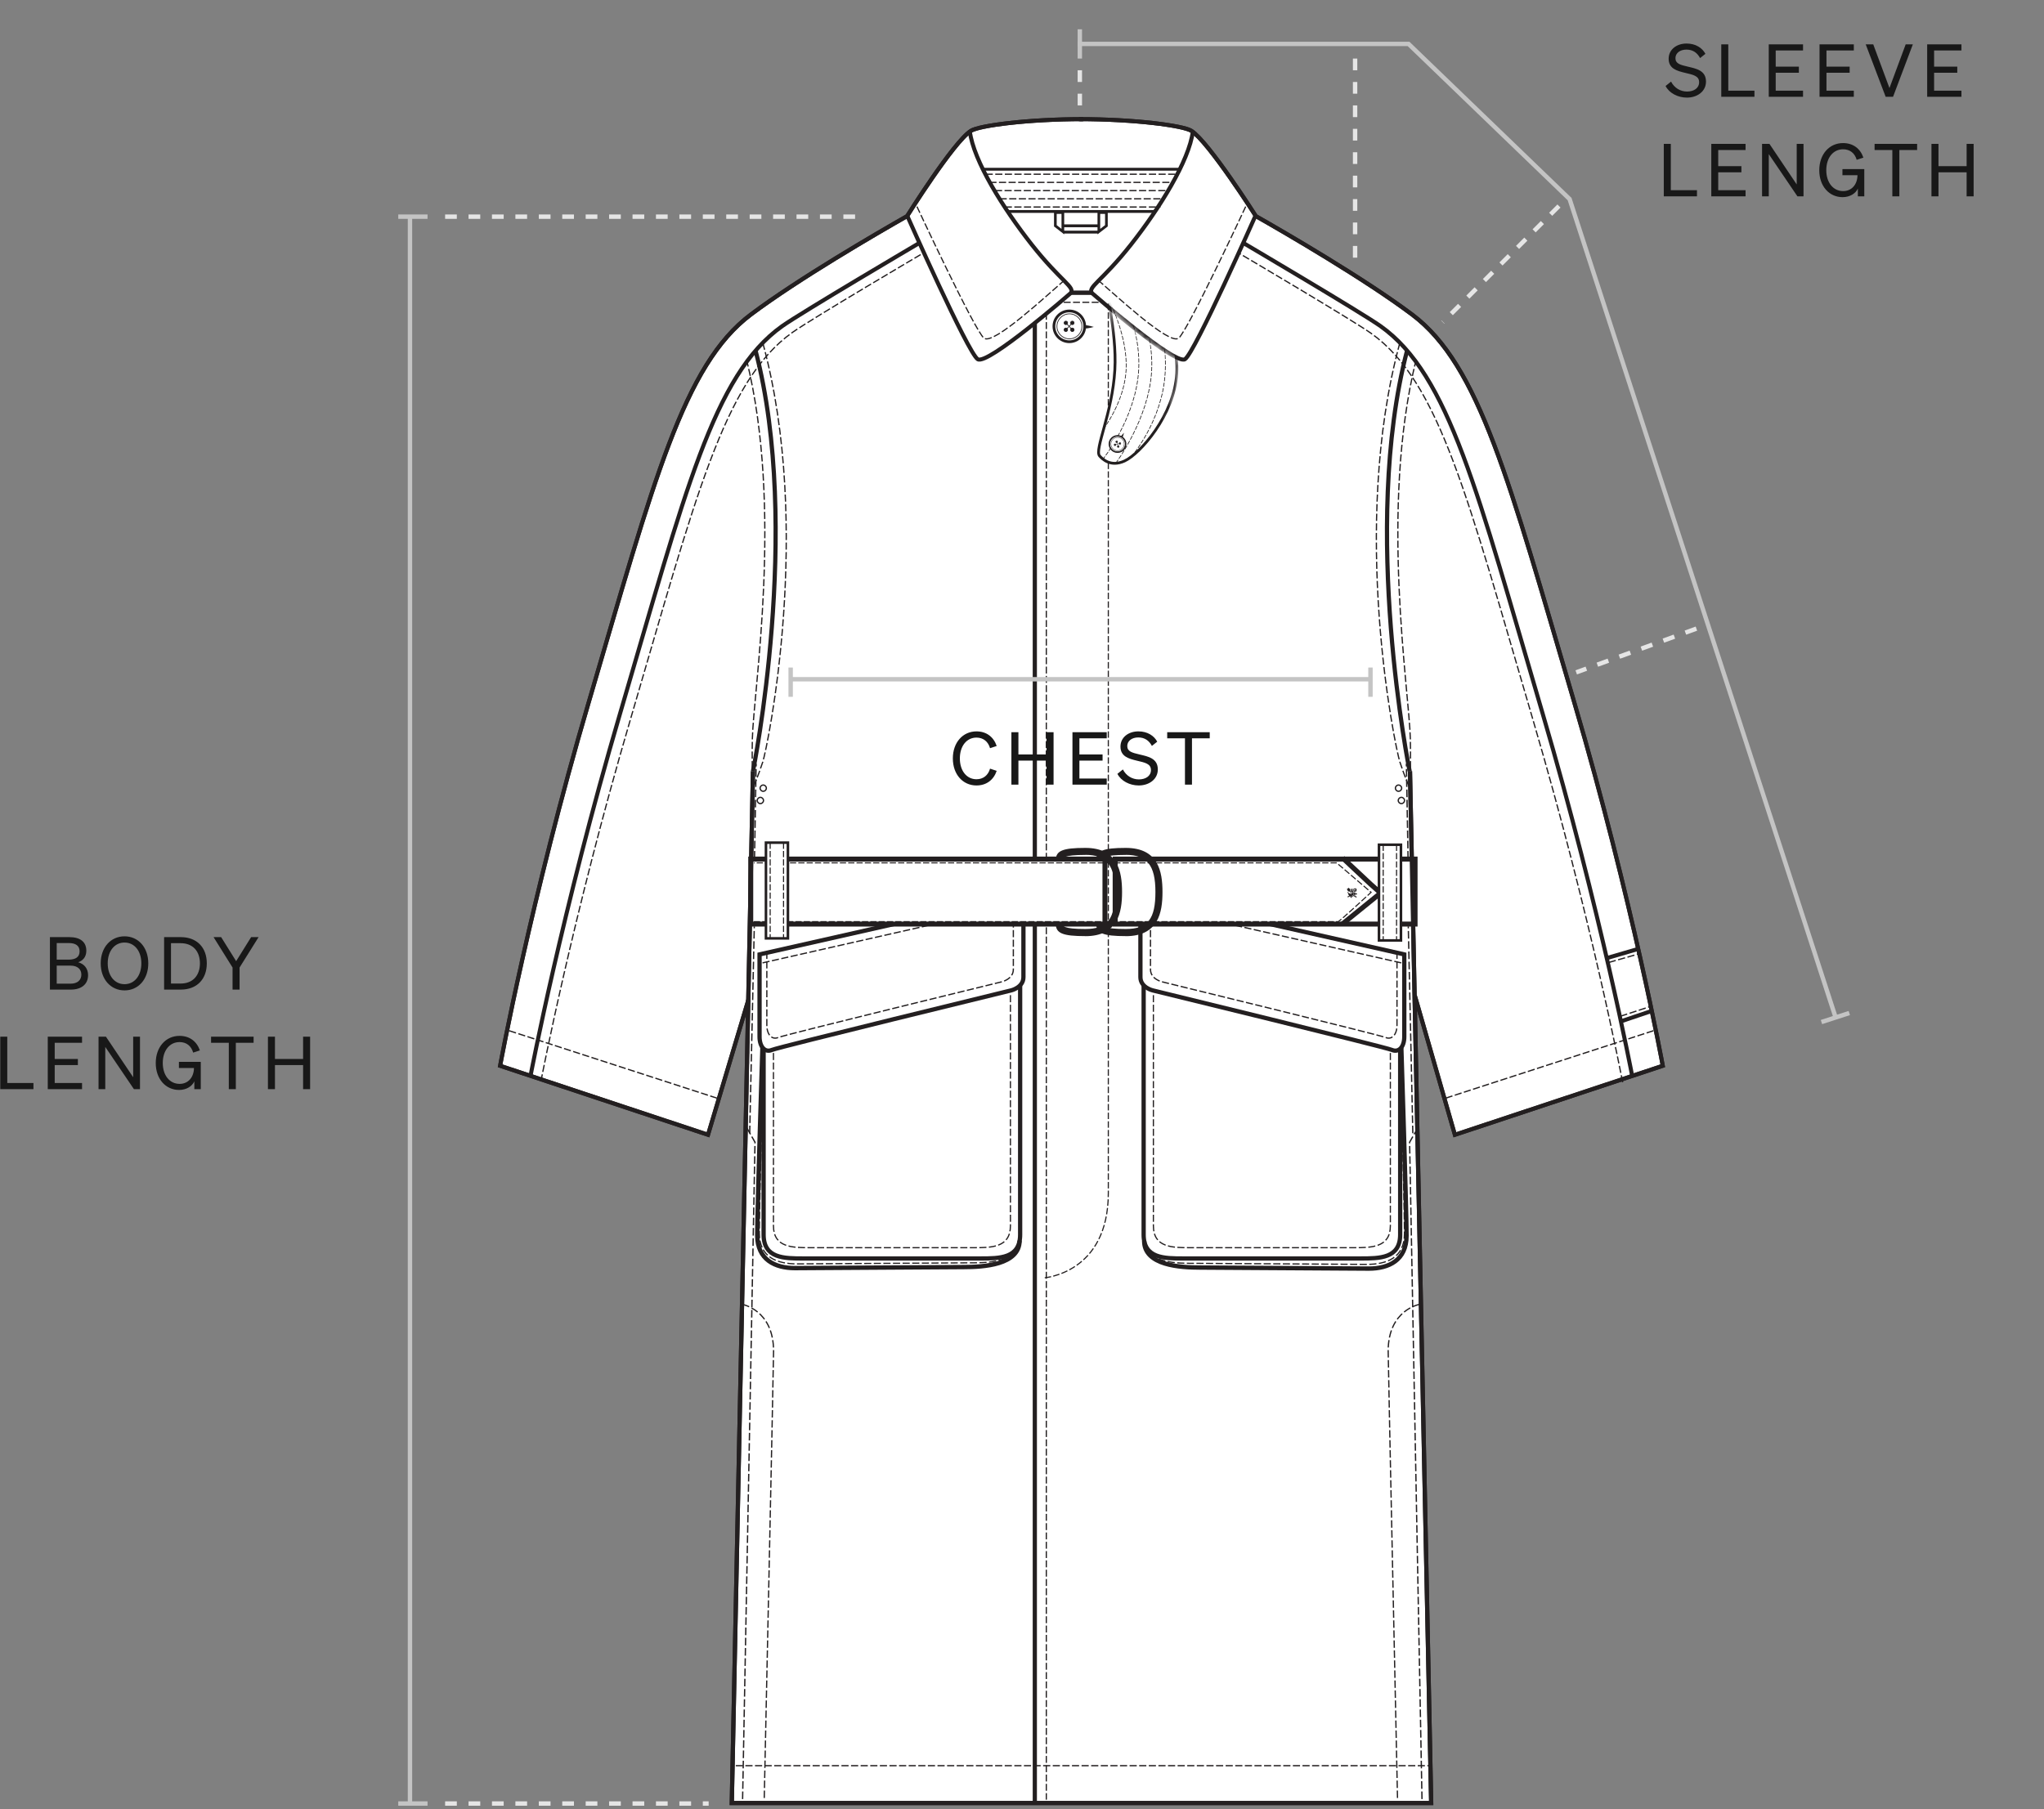 <svg xmlns="http://www.w3.org/2000/svg" fill="none" viewBox="0 0 349 309" height="309" width="349">
<rect x="0" y="0" width="349" height="309" fill="#808080" stroke="none"/>
<g clip-path="url(#clip0_287_38617)">
<path fill="white" d="M184.226 20.346C193.773 20.346 202.012 21.45 203.415 22.338C206.398 24.245 214.43 36.907 214.43 36.907C219.555 39.815 233.03 47.652 241.091 53.702C252.621 62.352 257.642 82.036 268.789 119.927C278.701 153.629 283.91 182.01 283.91 182.01L248.413 193.793L241.586 170.059V173.688L244.345 307.915H124.948L127.716 173.089L127.772 170.779L120.89 193.793L85.393 182.01C85.393 182.01 90.601 153.629 100.514 119.927C111.66 82.036 116.682 62.352 128.212 53.702C136.282 47.652 149.748 39.815 154.872 36.907C154.872 36.907 162.793 24.255 165.776 22.338C167.179 21.44 175.408 20.346 184.965 20.346"></path>
<path stroke-miterlimit="10" stroke-width="0.72" stroke="#231F20" d="M128.566 131.7C128.566 131.7 136.973 90.293 129.006 59.883"></path>
<path stroke-miterlimit="10" stroke-width="0.683" stroke="#231F20" d="M182.812 49.989H186.516"></path>
<path stroke-dasharray="1.18 0.41" stroke-width="0.206" stroke="#231F20" d="M181.627 51.626H187.715"></path>
<path stroke-miterlimit="10" stroke-width="0.72" stroke="#231F20" d="M176.689 55.235V307.663"></path>
<path stroke-dasharray="1.18 0.41" stroke-width="0.206" stroke="#231F20" d="M178.652 53.421V307.345"></path>
<path stroke-miterlimit="10" stroke-width="0.486" stroke="#231F20" d="M172.191 36.112H197.384"></path>
<path stroke-dasharray="1.22 0.42" stroke-width="0.215" stroke="#231F20" d="M171.555 35.355H198.14"></path>
<path stroke-miterlimit="10" stroke-width="0.486" stroke="#231F20" d="M167.656 28.902H201.48"></path>
<path stroke-dasharray="1.22 0.42" stroke-width="0.215" stroke="#231F20" d="M168.291 29.753H200.964"></path>
<path stroke-dasharray="1.22 0.42" stroke-width="0.215" stroke="#231F20" d="M168.928 31.146H200.413"></path>
<path stroke-dasharray="1.22 0.42" stroke-width="0.215" stroke="#231F20" d="M169.881 32.549H199.571"></path>
<path stroke-dasharray="1.22 0.42" stroke-width="0.215" stroke="#231F20" d="M170.676 33.952H198.617"></path>
<path stroke-miterlimit="10" stroke-width="0.692" stroke="#231F20" d="M184.974 20.346C175.426 20.346 167.188 21.45 165.785 22.338C162.802 24.245 154.882 36.907 154.882 36.907C149.757 39.815 136.282 47.652 128.221 53.702C116.691 62.352 111.67 82.036 100.523 119.927C90.601 153.629 85.393 182.01 85.393 182.01L120.89 193.793L127.772 170.779"></path>
<path stroke-miterlimit="10" stroke-width="0.692" stroke="#231F20" d="M184.225 20.346C193.772 20.346 202.011 21.45 203.413 22.338C206.396 24.245 214.429 36.907 214.429 36.907C219.554 39.815 233.029 47.652 241.089 53.702C252.62 62.352 257.641 82.036 268.788 119.927C278.7 153.629 283.909 182.01 283.909 182.01L248.412 193.793L241.585 170.059"></path>
<path stroke-miterlimit="10" stroke-width="0.72" stroke="#231F20" d="M240.746 131.7L244.365 307.915H124.949L128.568 131.7"></path>
<path fill="#231F20" d="M186.759 55.834C185.356 56.245 183.944 56.236 182.551 55.787C183.953 55.376 185.366 55.394 186.759 55.834Z"></path>
<path stroke-miterlimit="10" stroke-width="0.468" stroke="#231F20" fill="white" d="M182.579 58.359C184.03 58.359 185.207 57.182 185.207 55.731C185.207 54.28 184.03 53.103 182.579 53.103C181.128 53.103 179.951 54.28 179.951 55.731C179.951 57.182 181.128 58.359 182.579 58.359Z"></path>
<path stroke-miterlimit="10" stroke-width="0.122" stroke="#231F20" d="M182.599 57.863C183.776 57.863 184.731 56.908 184.731 55.731C184.731 54.553 183.776 53.599 182.599 53.599C181.421 53.599 180.467 54.553 180.467 55.731C180.467 56.908 181.421 57.863 182.599 57.863Z"></path>
<path stroke-miterlimit="10" stroke-width="0.122" stroke="#231F20" fill="#221F1F" d="M181.989 55.441C182.154 55.441 182.288 55.307 182.288 55.142C182.288 54.977 182.154 54.843 181.989 54.843C181.823 54.843 181.689 54.977 181.689 55.142C181.689 55.307 181.823 55.441 181.989 55.441Z"></path>
<path stroke-miterlimit="10" stroke-width="0.122" stroke="#231F20" fill="#221F1F" d="M183.092 55.441C183.257 55.441 183.391 55.307 183.391 55.142C183.391 54.977 183.257 54.843 183.092 54.843C182.927 54.843 182.793 54.977 182.793 55.142C182.793 55.307 182.927 55.441 183.092 55.441Z"></path>
<path stroke-miterlimit="10" stroke-width="0.122" stroke="#231F20" fill="#221F1F" d="M181.989 56.619C182.154 56.619 182.288 56.485 182.288 56.32C182.288 56.155 182.154 56.021 181.989 56.021C181.823 56.021 181.689 56.155 181.689 56.32C181.689 56.485 181.823 56.619 181.989 56.619Z"></path>
<path stroke-miterlimit="10" stroke-width="0.122" stroke="#231F20" fill="#221F1F" d="M183.092 56.619C183.257 56.619 183.391 56.485 183.391 56.32C183.391 56.155 183.257 56.021 183.092 56.021C182.927 56.021 182.793 56.155 182.793 56.32C182.793 56.485 182.927 56.619 183.092 56.619Z"></path>
<path stroke-miterlimit="10" stroke-width="0.122" stroke="#231F20" d="M183.056 55.198L181.99 56.32"></path>
<path stroke-miterlimit="10" stroke-width="0.122" stroke="#231F20" d="M181.99 55.142L183.094 56.32"></path>
<path stroke-miterlimit="10" stroke-width="0.692" stroke="#231F20" d="M90.611 183.591C90.611 183.591 95.942 155.621 105.854 121.919C117.001 84.028 121.798 64.044 133.552 55.694C136.816 53.374 156.874 41.555 156.874 41.555"></path>
<path stroke-dasharray="1.22 0.42" stroke-width="0.215" stroke="#231F20" d="M92.359 184.666C92.359 184.666 97.69 156.696 107.602 122.994C118.749 85.103 123.546 65.12 135.3 56.769C138.564 54.45 157.827 43.107 157.827 43.107"></path>
<path stroke-dasharray="1.22 0.42" stroke-width="0.215" stroke="#231F20" d="M277.054 184.825C277.054 184.825 271.724 156.855 261.811 123.153C250.665 85.262 245.868 65.278 234.113 56.928C230.85 54.609 211.586 43.266 211.586 43.266"></path>
<path stroke-dasharray="1.22 0.42" stroke-width="0.215" stroke="#231F20" d="M130.242 58.546C138.836 90.069 131.065 127.577 130.242 130.111C129.41 132.645 128.699 134.235 128.699 134.235"></path>
<path stroke-dasharray="1.22 0.42" stroke-width="0.215" stroke="#231F20" d="M127.465 61.407C133.749 86.796 128.652 117.739 128.456 126.258C128.4 128.886 128.456 131.635 128.456 131.635"></path>
<path stroke-miterlimit="10" stroke-width="0.692" stroke="#231F20" d="M165.59 22.413C166.216 27.472 171.322 35.635 176.175 41.788C181.169 48.119 183.74 49.11 182.758 50.102C182.758 50.102 168.61 62.436 166.936 61.342C165.262 60.248 154.873 36.776 154.873 36.776"></path>
<path stroke-miterlimit="10" stroke-width="0.692" stroke="#231F20" d="M274.455 163.588L279.767 162.036"></path>
<path stroke-dasharray="1.23 0.43" stroke-width="0.215" stroke="#231F20" d="M274.689 164.364L279.767 162.915"></path>
<path stroke-dasharray="1.23 0.43" stroke-width="0.215" stroke="#231F20" d="M276.662 173.557L281.918 171.845"></path>
<path stroke-miterlimit="10" stroke-width="0.692" stroke="#231F20" d="M276.719 174.436L282.03 172.64"></path>
<path stroke-dasharray="1.22 0.42" stroke-width="0.215" stroke="#231F20" d="M86.945 176.025L122.761 187.649"></path>
<path stroke-miterlimit="10" stroke-width="0.72" stroke="#231F20" d="M240.688 131.7C240.688 131.7 232.282 90.293 240.249 59.883"></path>
<path stroke-miterlimit="10" stroke-width="0.692" stroke="#231F20" d="M278.655 183.591C278.655 183.591 273.325 155.621 263.413 121.919C252.266 84.028 247.469 64.044 235.715 55.694C232.451 53.374 212.393 41.555 212.393 41.555"></path>
<path stroke-dasharray="1.22 0.42" stroke-width="0.215" stroke="#231F20" d="M239.015 58.546C230.421 90.069 238.192 127.577 239.015 130.111C239.838 132.645 240.558 134.235 240.558 134.235"></path>
<path stroke-dasharray="1.22 0.42" stroke-width="0.215" stroke="#231F20" d="M241.801 61.407C235.517 86.796 240.613 117.739 240.81 126.258C240.866 128.886 240.81 131.635 240.81 131.635"></path>
<path stroke-dasharray="1.22 0.42" stroke-width="0.215" stroke="#231F20" d="M282.309 176.025L246.494 187.649"></path>
<path stroke-miterlimit="10" stroke-width="0.729" stroke="#231F20" d="M129.689 162.99C129.689 162.99 129.689 175.268 129.689 177.045C129.689 178.821 130.653 179.794 131.784 179.308C132.916 178.821 172.649 169.134 172.649 169.134C172.649 169.134 174.744 168.647 174.744 166.871C174.744 165.094 174.744 152.816 174.744 152.816L129.689 162.99Z"></path>
<path stroke-dasharray="1.22 0.42" stroke-width="0.215" stroke="#231F20" d="M130.932 162.531C130.932 162.531 130.932 173.398 130.932 175.062C130.932 176.727 131.829 177.624 132.886 177.176C133.943 176.727 171.067 167.665 171.067 167.665C171.067 167.665 173.022 167.216 173.022 165.552C173.022 163.887 173.022 153.218 173.022 153.218"></path>
<path stroke-miterlimit="10" stroke-width="0.729" stroke="#231F20" d="M130.381 179.149C130.381 179.149 130.381 206.782 130.381 210.849C130.381 214.917 133.878 214.917 137.179 214.917H167.384C170.685 214.917 174.182 214.917 174.182 210.849C174.182 206.782 174.182 168.245 174.182 168.245"></path>
<path stroke-dasharray="1.21 0.42" stroke-width="0.206" stroke="#231F20" d="M132.062 179.822C132.062 179.822 132.062 205.575 132.062 209.325C132.062 213.075 135.298 213.075 138.347 213.075H166.241C169.29 213.075 172.525 213.075 172.525 209.325C172.525 205.575 172.525 169.751 172.525 169.751"></path>
<path stroke-dasharray="1.22 0.42" stroke-width="0.215" stroke="#231F20" d="M174.584 154.405L129.529 164.589"></path>
<path stroke-miterlimit="10" stroke-width="0.729" stroke="#231F20" d="M239.773 162.99C239.773 162.99 239.773 175.268 239.773 177.045C239.773 178.821 238.81 179.794 237.678 179.308C236.547 178.821 196.813 169.134 196.813 169.134C196.813 169.134 194.719 168.647 194.719 166.871V152.816L239.773 162.99Z"></path>
<path stroke-dasharray="1.22 0.42" stroke-width="0.215" stroke="#231F20" d="M238.527 162.531C238.527 162.531 238.527 173.398 238.527 175.062C238.527 176.727 237.63 177.624 236.573 177.176C235.516 176.727 198.392 167.665 198.392 167.665C198.392 167.665 196.438 167.216 196.438 165.552V153.218"></path>
<path stroke-miterlimit="10" stroke-width="0.729" stroke="#231F20" d="M239.071 179.149C239.071 179.149 239.071 206.782 239.071 210.849C239.071 214.917 235.573 214.917 232.272 214.917H202.068C198.767 214.917 195.27 214.917 195.27 210.849C195.27 206.782 195.27 168.245 195.27 168.245"></path>
<path stroke-dasharray="1.21 0.42" stroke-width="0.206" stroke="#231F20" d="M237.396 179.822C237.396 179.822 237.396 205.575 237.396 209.325C237.396 213.075 234.161 213.075 231.112 213.075H203.218C200.169 213.075 196.934 213.075 196.934 209.325C196.934 205.575 196.934 169.751 196.934 169.751"></path>
<path stroke-dasharray="1.22 0.42" stroke-width="0.215" stroke="#231F20" d="M194.877 154.405L239.931 164.589"></path>
<path stroke-dasharray="1.18 0.41" stroke-width="0.206" stroke="#231F20" d="M181.776 47.829C178.662 50.494 169.591 59.004 168.011 57.751C166.43 56.498 156.35 34.822 156.35 34.822"></path>
<path stroke-miterlimit="10" stroke-width="0.683" stroke="#231F20" d="M186.451 49.989H182.738"></path>
<path stroke-miterlimit="10" stroke-width="0.692" stroke="#231F20" d="M203.676 22.413C203.05 27.472 197.944 35.635 193.091 41.788C188.097 48.119 185.525 49.11 186.507 50.102C186.507 50.102 200.656 62.436 202.33 61.342C204.004 60.248 214.393 36.776 214.393 36.776"></path>
<path stroke-dasharray="1.18 0.41" stroke-width="0.206" stroke="#231F20" d="M187.48 47.829C190.594 50.494 199.665 59.004 201.245 57.751C202.826 56.498 212.906 34.822 212.906 34.822"></path>
<path stroke-miterlimit="10" stroke-width="0.851" stroke="#231F20" fill="white" d="M241.614 146.709H190.406V157.809H241.614V146.709Z"></path>
<path fill="#231F20" d="M185.31 159.867C181.448 159.867 180.27 159.38 180.27 157.772V146.896C180.27 145.288 181.448 144.802 185.31 144.802C190.874 144.802 191.585 148.832 191.585 152.339C191.585 155.846 190.874 159.876 185.31 159.876V159.867ZM185.31 145.999C181.476 145.999 181.476 146.532 181.476 146.887V157.763C181.476 158.118 181.476 158.651 185.31 158.651C189.144 158.651 190.378 156.874 190.378 152.32C190.378 147.766 188.957 145.989 185.31 145.989V145.999Z"></path>
<path fill="#231F20" d="M192.212 159.867C188.35 159.867 187.172 159.38 187.172 157.772V146.896C187.172 145.288 188.35 144.802 192.212 144.802C197.776 144.802 198.487 148.832 198.487 152.339C198.487 155.846 197.776 159.876 192.212 159.876V159.867ZM192.212 145.999C188.378 145.999 188.378 146.532 188.378 146.887V157.763C188.378 158.118 188.378 158.651 192.212 158.651C196.046 158.651 197.281 156.874 197.281 152.32C197.281 147.766 195.859 145.989 192.212 145.989V145.999Z"></path>
<path stroke-miterlimit="10" stroke-width="0.851" stroke="#231F20" fill="white" d="M188.667 146.709H128.184V157.809H188.667V146.709Z"></path>
<path stroke-dasharray="1.06 0.36" stroke-width="0.187" stroke="#231F20" d="M128.717 157.398H228.485C228.747 157.342 234.105 152.386 234.105 152.386L228.223 147.355H128.717"></path>
<path stroke-miterlimit="10" stroke-width="0.851" stroke="#231F20" d="M229.251 146.522L234.011 150.983L235.731 152.507L229.186 157.809"></path>
<path stroke-miterlimit="10" stroke-width="0.44" stroke="#231F20" fill="white" d="M134.533 143.904H130.783V160.25H134.533V143.904Z"></path>
<path stroke-dasharray="1.06 0.36" stroke-width="0.187" stroke="#231F20" d="M131.502 143.904V160.362"></path>
<path stroke-dasharray="1.06 0.36" stroke-width="0.187" stroke="#231F20" d="M133.785 143.904V160.362"></path>
<path stroke-miterlimit="10" stroke-width="0.44" stroke="#231F20" fill="white" d="M239.203 144.259H235.453V160.605H239.203V144.259Z"></path>
<path stroke-dasharray="1.06 0.36" stroke-width="0.187" stroke="#231F20" d="M236.172 144.259V160.727"></path>
<path stroke-dasharray="1.06 0.36" stroke-width="0.187" stroke="#231F20" d="M238.455 144.259V160.727"></path>
<path stroke-dasharray="1.22 0.42" stroke-width="0.215" stroke="#231F20" d="M125.631 301.538H244.064"></path>
<path stroke-miterlimit="10" stroke-width="0.692" stroke="#231F20" d="M184.974 20.346C175.426 20.346 167.188 21.45 165.785 22.338C162.802 24.245 154.882 36.907 154.882 36.907C149.757 39.815 136.282 47.652 128.221 53.702C116.691 62.352 111.67 82.036 100.523 119.927C90.601 153.629 85.393 182.01 85.393 182.01L120.89 193.793L127.772 170.779"></path>
<path stroke-miterlimit="10" stroke-width="0.692" stroke="#231F20" d="M184.225 20.346C193.772 20.346 202.011 21.45 203.413 22.338C206.396 24.245 214.429 36.907 214.429 36.907C219.554 39.815 233.029 47.652 241.089 53.702C252.62 62.352 257.641 82.036 268.788 119.927C278.7 153.629 283.909 182.01 283.909 182.01L248.412 193.793L241.585 170.059"></path>
<path stroke-miterlimit="10" stroke-width="0.72" stroke="#231F20" d="M240.746 131.7L244.365 307.915H124.949L128.568 131.7"></path>
<path stroke-miterlimit="10" stroke-width="0.224" stroke="#231F20" fill="white" d="M130.316 135.132C130.611 135.132 130.849 134.894 130.849 134.599C130.849 134.305 130.611 134.066 130.316 134.066C130.022 134.066 129.783 134.305 129.783 134.599C129.783 134.894 130.022 135.132 130.316 135.132Z"></path>
<path stroke-miterlimit="10" stroke-width="0.224" stroke="#231F20" fill="white" d="M129.828 137.236C130.122 137.236 130.361 136.998 130.361 136.703C130.361 136.409 130.122 136.17 129.828 136.17C129.534 136.17 129.295 136.409 129.295 136.703C129.295 136.998 129.534 137.236 129.828 137.236Z"></path>
<path stroke-miterlimit="10" stroke-width="0.224" stroke="#231F20" fill="white" d="M238.791 135.132C239.085 135.132 239.324 134.894 239.324 134.599C239.324 134.305 239.085 134.066 238.791 134.066C238.496 134.066 238.258 134.305 238.258 134.599C238.258 134.894 238.496 135.132 238.791 135.132Z"></path>
<path stroke-miterlimit="10" stroke-width="0.224" stroke="#231F20" fill="white" d="M239.277 137.236C239.572 137.236 239.81 136.998 239.81 136.703C239.81 136.409 239.572 136.17 239.277 136.17C238.983 136.17 238.744 136.409 238.744 136.703C238.744 136.998 238.983 137.236 239.277 137.236Z"></path>
<path stroke-miterlimit="10" stroke-width="0.458" stroke="#231F20" d="M181.476 39.553L180.195 38.562V36.299H181.476V39.553Z"></path>
<path stroke-miterlimit="10" stroke-width="0.458" stroke="#231F20" d="M187.621 39.553L188.912 38.562V36.299H187.621V39.553Z"></path>
<path stroke-miterlimit="10" stroke-width="0.486" stroke="#231F20" d="M181.561 39.638H187.536"></path>
<path stroke-miterlimit="10" stroke-width="0.486" stroke="#231F20" d="M181.561 38.562H187.536"></path>
<path stroke-dasharray="1.3 0.45" stroke-width="0.224" stroke="#231F20" d="M127.5 192.586L128.912 195.065L126.789 307.541"></path>
<path stroke-dasharray="1.3 0.45" stroke-width="0.224" stroke="#231F20" d="M128.828 146.635L129.109 130.429"></path>
<path stroke-dasharray="1.3 0.45" stroke-width="0.224" stroke="#231F20" d="M128.006 193.531L128.791 158.193"></path>
<path stroke-dasharray="1.3 0.45" stroke-width="0.224" stroke="#231F20" d="M240.419 146.635L240.129 130.429"></path>
<path stroke-dasharray="1.3 0.45" stroke-width="0.224" stroke="#231F20" d="M242.101 192.586L240.68 195.065L242.802 307.541"></path>
<path stroke-dasharray="1.3 0.45" stroke-width="0.224" stroke="#231F20" d="M241.231 193.531L240.455 158.193"></path>
<mask height="29" width="18" y="52" x="184" maskUnits="userSpaceOnUse" style="mask-type:luminance" id="mask0_287_38617">
<path fill="white" d="M189.144 52.056C189.144 52.056 192.286 55.722 195.475 57.956C198.664 60.191 201.497 61.744 201.497 61.744C201.497 61.744 200.375 77.931 193.493 79.904C186.61 81.886 183.505 79.642 184.543 76.463C185.572 73.274 190.697 54.805 189.144 52.056Z"></path>
</mask>
<g mask="url(#mask0_287_38617)">
<path stroke-miterlimit="10" stroke-width="0.477" stroke="#231F20" fill="white" d="M193.754 47.726C191.491 46.37 189.929 47.661 189.424 48.1C188.377 49.035 190.743 56.189 190.35 63.184C189.929 70.581 186.815 76.818 187.75 77.865C188.199 78.361 189.602 79.82 192.005 78.726C194.652 77.519 200.524 70.871 200.926 63.754C201.328 56.638 196.251 49.222 193.754 47.726Z"></path>
<path stroke-dasharray="0.71 0.24" stroke-width="0.122" stroke="#231F20" d="M188.377 73.293C188.377 73.293 191.968 68.682 192.276 63.212C192.604 57.423 189.321 51.196 189.321 51.196"></path>
<path stroke-dasharray="0.71 0.24" stroke-width="0.122" stroke="#231F20" d="M188.238 78.529C188.238 78.529 193.952 71.441 194.419 63.23C194.906 54.553 189.893 47.82 189.893 47.82"></path>
<path stroke-dasharray="0.71 0.24" stroke-width="0.122" stroke="#231F20" d="M190.5 79.118C190.5 79.118 196.167 71.572 196.634 63.361C197.121 54.684 191.884 47.128 191.884 47.128"></path>
<path stroke-dasharray="0.71 0.24" stroke-width="0.122" stroke="#231F20" d="M193.166 78.005C193.166 78.005 198.487 71.89 198.945 63.67C199.431 54.992 195.607 49.475 195.607 49.475"></path>
<path fill="#231F20" d="M191.922 73.91C191.754 74.667 191.389 75.322 190.828 75.855C190.996 75.097 191.361 74.443 191.922 73.91Z"></path>
<path stroke-miterlimit="10" stroke-width="0.252" stroke="#231F20" fill="white" d="M190.809 77.22C191.579 77.22 192.203 76.596 192.203 75.827C192.203 75.057 191.579 74.434 190.809 74.434C190.04 74.434 189.416 75.057 189.416 75.827C189.416 76.596 190.04 77.22 190.809 77.22Z"></path>
<path stroke-miterlimit="10" stroke-width="0.065" stroke="#231F20" d="M190.817 76.958C191.442 76.958 191.949 76.452 191.949 75.827C191.949 75.202 191.442 74.695 190.817 74.695C190.192 74.695 189.686 75.202 189.686 75.827C189.686 76.452 190.192 76.958 190.817 76.958Z"></path>
<path stroke-miterlimit="10" stroke-width="0.065" stroke="#231F20" fill="#221F1F" d="M190.387 76.117C190.475 76.117 190.546 76.046 190.546 75.958C190.546 75.87 190.475 75.799 190.387 75.799C190.3 75.799 190.229 75.87 190.229 75.958C190.229 76.046 190.3 76.117 190.387 76.117Z"></path>
<path stroke-miterlimit="10" stroke-width="0.065" stroke="#231F20" fill="#221F1F" d="M190.669 75.602C190.757 75.602 190.828 75.531 190.828 75.443C190.828 75.356 190.757 75.284 190.669 75.284C190.581 75.284 190.51 75.356 190.51 75.443C190.51 75.531 190.581 75.602 190.669 75.602Z"></path>
<path stroke-miterlimit="10" stroke-width="0.065" stroke="#231F20" fill="#221F1F" d="M190.93 76.416C191.018 76.416 191.089 76.345 191.089 76.257C191.089 76.169 191.018 76.098 190.93 76.098C190.843 76.098 190.771 76.169 190.771 76.257C190.771 76.345 190.843 76.416 190.93 76.416Z"></path>
<path stroke-miterlimit="10" stroke-width="0.065" stroke="#231F20" fill="#221F1F" d="M191.22 75.892C191.307 75.892 191.378 75.821 191.378 75.733C191.378 75.646 191.307 75.574 191.22 75.574C191.132 75.574 191.061 75.646 191.061 75.733C191.061 75.821 191.132 75.892 191.22 75.892Z"></path>
<path stroke-miterlimit="10" stroke-width="0.065" stroke="#231F20" d="M190.688 75.472L190.931 76.257"></path>
<path stroke-miterlimit="10" stroke-width="0.065" stroke="#231F20" d="M190.387 75.958L191.219 75.733"></path>
</g>
<path stroke-miterlimit="10" stroke-width="0.748" stroke="#231F20" d="M239.267 178.934C239.267 178.934 240.156 206.856 240.156 211.036C240.156 215.216 237.117 216.647 233.722 216.647L204.92 216.469C201.535 216.469 195.363 216.114 195.363 211.943"></path>
<path stroke-dasharray="1.22 0.42" stroke-width="0.206" stroke="#231F20" d="M239.091 179.167C239.091 179.167 239.801 206.454 239.801 210.653C239.801 214.852 236.753 215.927 233.349 215.927L204.472 215.749C201.078 215.749 195.477 215.871 195.477 211.682"></path>
<path stroke-miterlimit="10" stroke-width="0.748" stroke="#231F20" d="M130.183 178.85C130.183 178.85 129.295 206.772 129.295 210.952C129.295 215.132 132.334 216.563 135.729 216.563L164.53 216.385C167.916 216.385 174.087 216.03 174.087 211.859"></path>
<path stroke-dasharray="1.22 0.42" stroke-width="0.206" stroke="#231F20" d="M130.363 179.083C130.363 179.083 129.652 206.37 129.652 210.569C129.652 214.768 132.701 215.843 136.105 215.843L164.981 215.665C168.376 215.665 173.977 215.787 173.977 211.598"></path>
<path fill="#231F20" d="M231.683 152.629C231.617 152.554 231.533 152.516 231.468 152.516C231.458 152.516 231.449 152.516 231.44 152.516C231.365 152.526 231.327 152.554 231.318 152.563H231.299C231.299 152.563 231.355 152.507 231.374 152.451C231.383 152.395 231.365 152.348 231.365 152.348C231.365 152.348 231.327 152.376 231.29 152.385C231.262 152.395 231.187 152.423 231.168 152.47C231.15 152.507 231.168 152.563 231.168 152.582C231.15 152.582 231.094 152.6 231.066 152.619H231.047C231.047 152.619 231.037 152.638 231.028 152.638C231.028 152.638 231.028 152.619 231.028 152.61C231.112 152.526 231.196 152.385 231.253 152.254C231.281 152.264 231.318 152.273 231.355 152.273C231.43 152.273 231.505 152.245 231.561 152.198H231.57V152.236H231.589L231.617 152.226V152.198V152.17H231.589L231.58 152.152C231.617 152.096 231.636 152.039 231.636 151.974C231.636 151.908 231.617 151.843 231.57 151.787L231.589 151.768H231.617V151.75V151.721H231.589H231.57V151.75L231.552 151.768C231.496 151.721 231.43 151.703 231.355 151.703C231.281 151.703 231.224 151.721 231.168 151.768H231.159V151.731H231.131H231.103V151.759V151.778H231.131L231.14 151.796C231.094 151.852 231.066 151.918 231.066 151.993C231.066 152.086 231.112 152.18 231.187 152.236C231.131 152.348 231.075 152.423 231.028 152.488C231.028 152.488 231.028 152.488 231.028 152.498V152.46C231.009 152.395 230.991 152.32 230.981 152.264C230.991 152.264 231.009 152.273 231.019 152.273C231.019 152.273 231.028 152.273 231.037 152.273C231.084 152.273 231.112 152.254 231.112 152.254C231.112 152.254 231.094 152.142 230.991 152.114C230.953 152.105 230.925 152.096 230.907 152.096C230.925 152.067 230.953 152.021 230.963 151.946C230.972 151.852 230.888 151.703 230.888 151.703C230.888 151.703 230.804 151.768 230.785 151.834C230.776 151.871 230.766 151.908 230.776 151.946C230.729 151.899 230.682 151.852 230.626 151.806C230.626 151.806 230.617 151.796 230.617 151.787C230.589 151.759 230.561 151.759 230.551 151.778C230.542 151.787 230.542 151.806 230.551 151.815C230.561 151.824 230.57 151.834 230.589 151.852C230.645 151.908 230.71 151.974 230.766 152.077C230.766 152.077 230.748 152.077 230.738 152.077C230.626 152.105 230.598 152.208 230.589 152.226C230.589 152.226 230.589 152.226 230.589 152.236C230.598 152.236 230.663 152.283 230.71 152.283C230.757 152.283 230.804 152.283 230.822 152.283C230.832 152.339 230.85 152.395 230.86 152.46C230.869 152.526 230.888 152.591 230.897 152.638C230.897 152.638 230.897 152.638 230.888 152.629C230.888 152.629 230.794 152.526 230.766 152.488C230.691 152.404 230.617 152.301 230.551 152.208C230.551 152.208 230.561 152.133 230.57 152.096C230.598 151.993 230.551 151.89 230.504 151.834C230.486 151.806 230.448 151.778 230.42 151.759H230.411C230.411 151.759 230.364 151.712 230.355 151.693C230.327 151.656 230.308 151.609 230.308 151.609C230.308 151.609 230.308 151.609 230.299 151.609C230.261 151.609 230.243 151.647 230.233 151.656C230.196 151.656 230.177 151.703 230.168 151.721H230.102V151.712V151.778C230.102 151.778 230.056 151.778 230.046 151.787C230.037 151.787 230.028 151.806 230.028 151.815C229.981 151.815 229.943 151.862 229.943 151.862C229.943 151.862 229.971 151.88 229.99 151.89C229.99 151.89 230.009 151.908 230.018 151.927C230.018 151.927 230.037 151.955 230.046 151.965C230.046 151.965 230.065 151.993 230.074 152.021C230.093 152.077 230.121 152.142 230.168 152.198C230.224 152.254 230.364 152.264 230.448 152.264C230.467 152.264 230.476 152.264 230.486 152.264C230.561 152.395 230.598 152.442 230.682 152.563C230.729 152.619 230.794 152.685 230.832 152.713C230.785 152.703 230.635 152.657 230.532 152.619C230.486 152.6 230.448 152.582 230.411 152.563C230.215 152.47 230.13 152.367 230.084 152.311C230.065 152.292 230.056 152.283 230.046 152.283C230.028 152.311 230.093 152.498 230.177 152.591C230.205 152.629 230.233 152.647 230.252 152.675C230.243 152.675 230.224 152.675 230.215 152.675C230.215 152.675 230.215 152.675 230.215 152.685C230.215 152.713 230.224 152.797 230.289 152.89C230.308 152.918 230.345 152.956 230.374 152.975C230.243 153.031 230.121 153.087 230.046 153.115C230.046 153.115 230.093 153.171 230.102 153.19C230.121 153.208 230.149 153.236 230.158 153.246C230.224 153.236 230.448 153.096 230.561 153.021C230.551 153.068 230.532 153.152 230.589 153.227C230.663 153.33 230.804 153.349 230.804 153.349C230.804 153.349 230.804 153.349 230.813 153.349C230.813 153.33 230.832 153.255 230.794 153.162C230.785 153.133 230.757 153.096 230.729 153.068C230.776 153.087 230.841 153.105 230.897 153.105H230.907C231.028 153.105 231.103 153.077 231.103 153.077C231.094 153.059 231 152.909 230.841 152.909C230.841 152.909 230.832 152.909 230.822 152.909C230.804 152.909 230.785 152.909 230.757 152.909C230.776 152.9 230.785 152.89 230.804 152.881C230.907 152.89 230.963 152.881 230.991 152.881C231.028 152.918 231.131 153.021 231.253 153.105C231.374 153.19 231.514 153.264 231.552 153.283C231.589 153.264 231.664 153.171 231.683 153.143C231.683 153.143 231.655 153.134 231.627 153.115C231.58 153.096 231.514 153.068 231.449 153.04C231.346 152.993 231.196 152.9 231.131 152.834C231.112 152.816 231.103 152.788 231.084 152.75C231.084 152.75 231.14 152.713 231.159 152.703C231.159 152.731 231.178 152.806 231.243 152.862C231.29 152.909 231.383 152.928 231.412 152.937C231.412 152.937 231.44 152.872 231.412 152.806C231.383 152.75 231.327 152.703 231.299 152.694C231.299 152.694 231.271 152.694 231.253 152.675L231.346 152.657C231.346 152.657 231.421 152.759 231.542 152.769C231.542 152.769 231.561 152.769 231.57 152.769C231.636 152.769 231.673 152.75 231.692 152.731C231.72 152.703 231.729 152.685 231.729 152.685C231.729 152.685 231.729 152.685 231.729 152.675L231.683 152.629ZM231.178 151.965L231.281 151.993L231.299 152.096C231.234 152.096 231.178 152.03 231.168 151.965H231.178ZM231.327 152.096L231.355 151.993L231.458 151.965C231.458 152.039 231.402 152.086 231.327 152.096ZM231.412 151.852C231.412 151.852 231.458 151.918 231.458 151.946L231.355 151.927L231.337 151.824C231.337 151.824 231.393 151.834 231.412 151.852ZM231.337 151.927L231.412 151.946L231.337 151.965L231.318 152.039L231.299 151.965L231.224 151.946L231.299 151.927L231.318 151.852L231.337 151.927ZM231.215 151.871C231.215 151.871 231.281 151.824 231.309 151.824L231.29 151.927L231.187 151.955C231.187 151.955 231.206 151.899 231.224 151.88L231.215 151.871Z"></path>
<path stroke-dasharray="1.1 0.38" stroke-width="0.196" stroke="#231F20" d="M189.239 79.016V203.743C189.239 217.545 178.195 218.237 178.195 218.237"></path>
<path stroke-dasharray="1.1 0.38" stroke-width="0.196" stroke="#231F20" d="M189.238 51.86V69.468"></path>
<path stroke-dasharray="1.27 0.44" stroke-width="0.215" stroke="#231F20" d="M126.715 222.754C126.715 222.754 132.082 223.67 132.082 230.73C132.082 232.9 130.483 307.438 130.483 307.438"></path>
<path stroke-dasharray="1.27 0.44" stroke-width="0.215" stroke="#231F20" d="M242.391 222.754C242.391 222.754 237.023 223.67 237.023 230.73C237.023 232.9 238.622 307.438 238.622 307.438"></path>
<line stroke-dasharray="2 2" stroke-width="0.75" stroke="#E5E5E5" y2="55.017" x2="246.348" y1="35.182" x1="266.183"></line>
</g>
<path stroke-width="0.75" stroke="#C4C4C4" d="M135 116L234 116"></path>
<path stroke-width="0.75" stroke="#C4C4C4" d="M234 114V119"></path>
<path stroke-width="0.75" stroke="#C4C4C4" d="M135 114V119"></path>
<path stroke-dasharray="2 2" stroke-width="0.75" stroke="#E5E5E5" d="M76 37L148 37"></path>
<path stroke-dasharray="2 2" stroke-width="0.75" stroke="#E5E5E5" d="M76 308L121 308"></path>
<path stroke-width="0.75" stroke="#C4C4C4" d="M70 308L70 37"></path>
<path stroke-width="0.75" stroke="#C4C4C4" d="M68 37L73 37"></path>
<path stroke-width="0.75" stroke="#C4C4C4" d="M68 308L73 308"></path>
<line stroke-dasharray="2 2" stroke-width="0.75" stroke="#E5E5E5" y2="45" x2="231.375" y1="10" x1="231.375"></line>
<line stroke-dasharray="2 2" stroke-width="0.75" stroke="#E5E5E5" y2="19" x2="184.375" y1="12" x1="184.375"></line>
<path stroke-width="0.75" stroke="#C4C4C4" d="M184 7.5C202.5 7.5 240.5 7.5 240.5 7.5L268 34.001L313.5 174"></path>
<line stroke-width="0.75" stroke="#C4C4C4" y2="10" x2="184.375" y1="5" x1="184.375"></line>
<path stroke-width="0.75" stroke="#C4C4C4" d="M315.756 173L311 174.543"></path>
<line stroke-dasharray="2 2" stroke-width="0.75" stroke="#E5E5E5" y2="114.823" x2="269.129" y1="107.353" x1="289.652"></line>
<path fill="#181818" d="M8.525 169V160.039H11.832C13.729 160.039 14.74 160.875 14.74 162.373C14.74 163.521 14.041 164.095 13.354 164.332C14.365 164.607 15.039 165.393 15.039 166.529C15.039 168.089 13.903 169 12.094 169H8.525ZM9.685 163.883H11.732C12.93 163.883 13.591 163.421 13.591 162.473C13.591 161.512 12.93 161.05 11.732 161.05H9.685V163.883ZM9.685 164.906V167.989H12.044C13.242 167.989 13.891 167.365 13.891 166.441C13.891 165.53 13.242 164.906 12.044 164.906H9.685ZM17.195 164.519C17.195 161.786 18.917 159.902 21.263 159.902C23.609 159.902 25.319 161.786 25.319 164.519C25.319 167.253 23.609 169.137 21.263 169.137C18.917 169.137 17.195 167.253 17.195 164.519ZM24.134 164.519C24.134 162.398 22.948 160.963 21.263 160.963C19.578 160.963 18.393 162.398 18.393 164.519C18.393 166.641 19.578 168.076 21.263 168.076C22.948 168.076 24.134 166.641 24.134 164.519ZM28.022 169V160.039H30.868C33.588 160.039 35.31 161.786 35.31 164.519C35.31 167.253 33.588 169 30.868 169H28.022ZM29.195 167.964H30.868C32.902 167.964 34.137 166.604 34.137 164.519C34.137 162.423 32.902 161.075 30.855 161.075H29.195V167.964ZM40.32 164.145L42.878 160.039H44.151L40.906 165.231V169H39.708V165.231L36.464 160.039H37.761L40.32 164.145ZM0.046 186V177.039H1.244V184.951H5.712V186H0.046ZM8.155 177.039H14.008V178.087H9.341V180.846H13.297V181.894H9.341V184.951H14.008V186H8.155V177.039ZM23.902 177.039V186H22.866L17.974 178.786V186H16.826V177.039H18.086L22.741 183.966V177.039H23.902ZM33.182 186V184.664C32.82 185.488 31.859 186.137 30.574 186.137C28.29 186.137 26.593 184.265 26.593 181.544C26.593 178.811 28.302 176.902 30.648 176.902C32.371 176.902 33.594 177.838 34.13 179.385L32.982 179.76C32.658 178.624 31.834 177.963 30.661 177.963C28.964 177.963 27.791 179.41 27.791 181.532C27.791 183.641 28.964 185.101 30.673 185.101C32.121 185.101 33.095 183.991 33.12 182.393H30.549V181.345H34.28V186H33.182ZM43.3 178.087H40.267V186H39.069V178.087H36.037V177.039H43.3V178.087ZM51.752 177.039H52.95V186H51.752V181.894H46.947V186H45.749V177.039H46.947V180.846H51.752V177.039Z"></path>
<path fill="#181818" d="M163.89 129.52C163.89 131.642 165.063 133.077 166.723 133.077C167.883 133.077 168.719 132.403 169.044 131.267L170.18 131.642C169.655 133.189 168.432 134.138 166.723 134.138C164.401 134.138 162.692 132.253 162.692 129.52C162.692 126.787 164.401 124.902 166.723 124.902C168.432 124.902 169.655 125.851 170.18 127.398L169.044 127.773C168.719 126.637 167.883 125.963 166.723 125.963C165.063 125.963 163.89 127.398 163.89 129.52ZM178.693 125.04H179.891V134H178.693V129.894H173.888V134H172.69V125.04H173.888V128.846H178.693V125.04ZM183.115 125.04H188.969V126.088H184.301V128.846H188.257V129.894H184.301V132.952H188.969V134H183.115V125.04ZM190.789 132.153L191.725 131.404C192.286 132.478 193.297 133.102 194.458 133.102C195.618 133.102 196.517 132.528 196.517 131.504C196.517 130.419 195.481 130.231 194.121 129.907C192.711 129.57 191.313 129.183 191.313 127.498C191.313 125.926 192.673 124.902 194.37 124.902C195.93 124.902 197.054 125.651 197.59 126.662L196.679 127.386C196.218 126.525 195.506 125.938 194.346 125.938C193.26 125.938 192.474 126.537 192.474 127.398C192.474 128.347 193.31 128.547 194.57 128.846C196.055 129.196 197.69 129.508 197.69 131.404C197.69 133.077 196.205 134.138 194.433 134.138C192.885 134.138 191.4 133.364 190.789 132.153ZM206.555 126.088H203.523V134H202.325V126.088H199.292V125.04H206.555V126.088Z"></path>
<path fill="#181818" d="M284.386 14.685L285.322 13.936C285.884 15.009 286.894 15.633 288.055 15.633C289.216 15.633 290.114 15.059 290.114 14.036C290.114 12.95 289.078 12.763 287.718 12.439C286.308 12.102 284.91 11.715 284.91 10.03C284.91 8.457 286.27 7.434 287.968 7.434C289.528 7.434 290.651 8.183 291.188 9.194L290.277 9.918C289.815 9.057 289.103 8.47 287.943 8.47C286.857 8.47 286.071 9.069 286.071 9.93C286.071 10.879 286.907 11.078 288.167 11.378C289.653 11.727 291.287 12.039 291.287 13.936C291.287 15.608 289.802 16.669 288.03 16.669C286.483 16.669 284.998 15.896 284.386 14.685ZM293.895 16.532V7.571H295.093V15.484H299.561V16.532H293.895ZM302.004 7.571H307.857V8.62H303.19V11.378H307.146V12.426H303.19V15.484H307.857V16.532H302.004V7.571ZM310.674 7.571H316.528V8.62H311.86V11.378H315.816V12.426H311.86V15.484H316.528V16.532H310.674V7.571ZM323.226 16.532H321.965L318.558 7.571H319.844L322.614 15.034L325.385 7.571H326.608L323.226 16.532ZM329.051 7.571H334.904V8.62H330.236V11.378H334.193V12.426H330.236V15.484H334.904V16.532H329.051V7.571ZM284.081 33.532V24.571H285.279V32.484H289.747V33.532H284.081ZM292.191 24.571H298.044V25.62H293.376V28.378H297.333V29.426H293.376V32.484H298.044V33.532H292.191V24.571ZM307.937 24.571V33.532H306.901L302.009 26.319V33.532H300.861V24.571H302.122L306.777 31.498V24.571H307.937ZM317.217 33.532V32.197C316.856 33.02 315.895 33.669 314.609 33.669C312.325 33.669 310.628 31.797 310.628 29.077C310.628 26.344 312.338 24.434 314.684 24.434C316.406 24.434 317.629 25.37 318.166 26.918L317.018 27.292C316.693 26.156 315.87 25.495 314.697 25.495C312.999 25.495 311.826 26.943 311.826 29.064C311.826 31.173 312.999 32.633 314.709 32.633C316.157 32.633 317.13 31.523 317.155 29.925H314.584V28.877H318.316V33.532H317.217ZM327.336 25.62H324.303V33.532H323.105V25.62H320.072V24.571H327.336V25.62ZM335.787 24.571H336.985V33.532H335.787V29.426H330.983V33.532H329.784V24.571H330.983V28.378H335.787V24.571Z"></path>
<defs>
<clipPath id="clip0_287_38617">
<rect transform="translate(85 20)" fill="white" height="288.28" width="199.312"></rect>
</clipPath>
</defs>
</svg>
